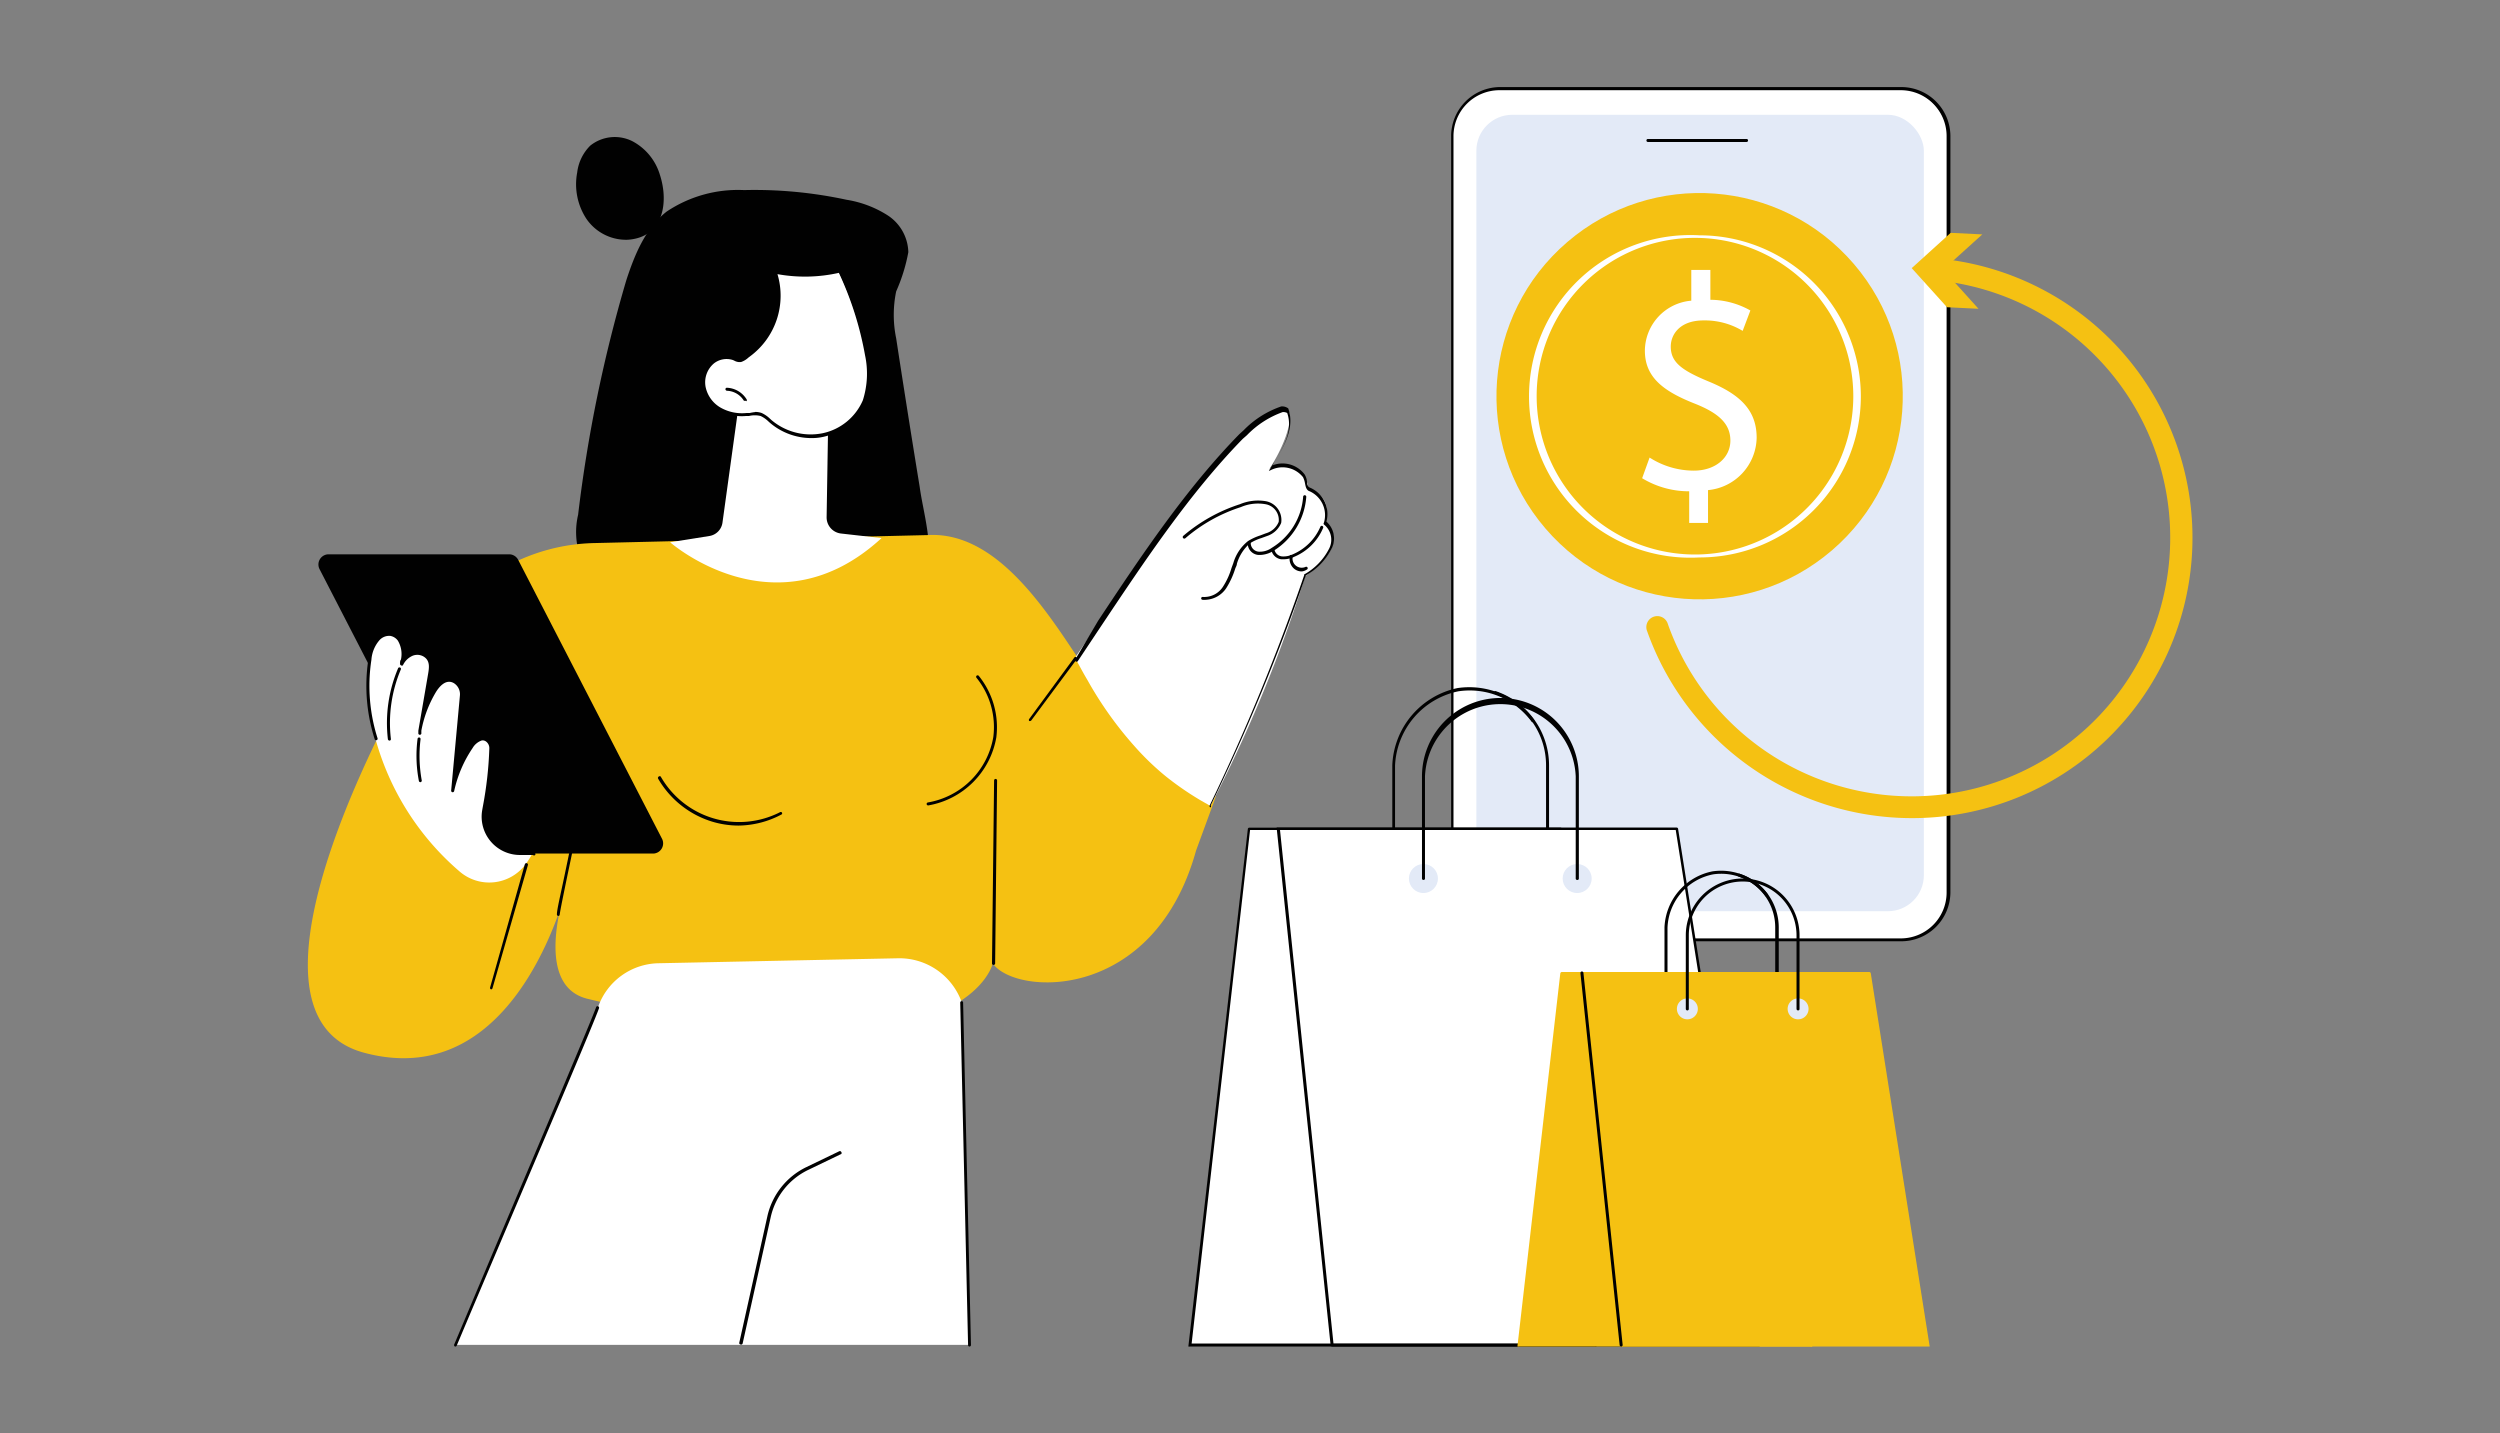 <svg xmlns="http://www.w3.org/2000/svg" viewBox="0 0 191.23 109.65"><rect x="0" y="0" width="191.23" height="109.65" fill="#808080" stroke="none"/><defs><style>.cls-1{fill:#fff;}.cls-2{fill:#010101;}.cls-3{fill:#e3eaf7;}.cls-4{fill:#f5c112;}.cls-5{fill:none;}</style></defs><g id="Camada_2" data-name="Camada 2"><g id="Camada_1-2" data-name="Camada 1"><g id="Cashback"><rect class="cls-1" x="111.06" y="6.78" width="37.96" height="65.12" rx="3.63"/><path class="cls-2" d="M145.39,72H114.7A3.76,3.76,0,0,1,111,68.27V10.41a3.76,3.76,0,0,1,3.75-3.75h30.69a3.76,3.76,0,0,1,3.75,3.75V68.27A3.76,3.76,0,0,1,145.39,72ZM114.7,6.9a3.52,3.52,0,0,0-3.52,3.51V68.27a3.52,3.52,0,0,0,3.52,3.51h30.69a3.51,3.51,0,0,0,3.51-3.51V10.41a3.51,3.51,0,0,0-3.51-3.51Z"/><rect class="cls-3" x="112.93" y="8.78" width="34.23" height="60.92" rx="2.75"/><path class="cls-2" d="M133.6,10.86h-7.55a.11.11,0,0,1-.11-.12.11.11,0,0,1,.11-.11h7.55a.11.11,0,0,1,.11.11A.11.11,0,0,1,133.6,10.86Z"/><path class="cls-4" d="M146.23,62.58A21.5,21.5,0,0,1,126,48.3a.84.84,0,1,1,1.58-.56,19.78,19.78,0,1,0,20.49-26.3.85.85,0,0,1-.76-.92.83.83,0,0,1,.91-.75,21.45,21.45,0,0,1-2,42.81Z"/><polygon class="cls-4" points="151.34 23.62 148.64 20.63 151.63 17.93 149.21 17.81 146.23 20.51 148.93 23.5 151.34 23.62"/><ellipse class="cls-4" cx="130.01" cy="30.3" rx="15.54" ry="15.54" transform="translate(11.63 92.01) rotate(-40.65)"/><path class="cls-1" d="M130,42.64h0A12.34,12.34,0,1,1,130,18h0A12.34,12.34,0,0,1,142.34,30.3h0A12.33,12.33,0,0,1,130,42.64Zm0-24.44a12.11,12.11,0,1,0,0,24.21h0a12.11,12.11,0,0,0,0-24.21Z"/><path class="cls-1" d="M129.21,40V37.58a6.9,6.9,0,0,1-3.6-1l.57-1.58a6.28,6.28,0,0,0,3.38,1c1.67,0,2.8-1,2.8-2.3s-.92-2.1-2.66-2.8c-2.4-.94-3.88-2-3.88-4.07A3.87,3.87,0,0,1,129.37,23V20.65h1.46v2.28a6.32,6.32,0,0,1,3.06.82l-.59,1.56a5.6,5.6,0,0,0-3-.8c-1.81,0-2.5,1.08-2.5,2,0,1.22.87,1.83,2.92,2.68,2.42,1,3.65,2.21,3.65,4.3a4.1,4.1,0,0,1-3.72,4V40Z"/><path class="cls-2" d="M118.38,70.17a.12.12,0,0,1-.12-.12V58.54a5.74,5.74,0,0,0-3.92-5.45.11.11,0,0,1-.07-.15.12.12,0,0,1,.15-.07,6,6,0,0,1,4.07,5.67V70.05A.12.12,0,0,1,118.38,70.17Z"/><path class="cls-2" d="M106.62,70.17a.12.12,0,0,1-.12-.12V58.54a6.29,6.29,0,0,1,5-5.91,6.16,6.16,0,0,1,5.83,2.42.11.11,0,0,1,0,.16.12.12,0,0,1-.17,0,5.89,5.89,0,0,0-5.61-2.33,6.07,6.07,0,0,0-4.84,5.69v11.5A.12.12,0,0,1,106.62,70.17Z"/><polygon class="cls-1" points="121.95 102.87 101.9 102.87 96.13 102.87 90.97 102.87 95.51 63.37 119.31 63.37 121.95 102.87"/><path class="cls-2" d="M122,103H91a.13.13,0,0,1-.09,0,.16.16,0,0,1,0-.09l4.54-39.5a.11.11,0,0,1,.11-.1h23.8a.1.1,0,0,1,.11.1l2.65,39.5a.14.14,0,0,1,0,.09A.18.18,0,0,1,122,103Zm-30.85-.23h30.73L119.2,63.49H95.62Z"/><polygon class="cls-1" points="134.52 102.87 101.9 102.87 97.78 63.37 128.28 63.37 134.52 102.87"/><path class="cls-2" d="M134.52,103H101.9a.13.13,0,0,1-.12-.11l-4.12-39.5a.16.16,0,0,1,0-.09.14.14,0,0,1,.09,0h30.5a.12.12,0,0,1,.11.09l6.24,39.5a.12.12,0,0,1,0,.1A.18.18,0,0,1,134.52,103ZM102,102.76h32.38l-6.2-39.27H97.91Z"/><circle class="cls-3" cx="120.64" cy="67.2" r="1.11"/><circle class="cls-3" cx="108.88" cy="67.2" r="1.11"/><path class="cls-2" d="M120.64,67.31a.11.11,0,0,1-.11-.11V59.39a5.77,5.77,0,0,0-11.53,0V67.2a.11.11,0,0,1-.12.11.11.11,0,0,1-.11-.11V59.39a6,6,0,0,1,12,0V67.2A.11.11,0,0,1,120.64,67.31Z"/><path class="cls-2" d="M135.9,79.35a.12.12,0,0,1-.11-.12V70.94a4.1,4.1,0,0,0-2.8-3.89.12.12,0,0,1-.07-.15.11.11,0,0,1,.14-.07,4.33,4.33,0,0,1,3,4.11v8.29A.12.12,0,0,1,135.9,79.35Z"/><path class="cls-2" d="M127.43,79.35a.12.12,0,0,1-.11-.12V70.94A4.56,4.56,0,0,1,131,66.65a4.46,4.46,0,0,1,4.23,1.76.11.11,0,1,1-.18.14,4.22,4.22,0,0,0-4-1.67A4.32,4.32,0,0,0,127.55,71v8.28A.12.12,0,0,1,127.43,79.35Z"/><polygon class="cls-4" points="138.48 102.87 124.03 102.87 119.88 102.87 116.17 102.87 119.44 74.42 136.57 74.42 138.48 102.87"/><path class="cls-4" d="M138.48,103H116.17a.13.13,0,0,1-.09,0,.16.16,0,0,1,0-.09l3.27-28.45a.13.13,0,0,1,.11-.11h17.14a.13.13,0,0,1,.12.11l1.9,28.45a.1.1,0,0,1,0,.09A.12.12,0,0,1,138.48,103Zm-22.18-.23h22l-1.88-28.22H119.54Z"/><polygon class="cls-4" points="147.53 102.87 124.03 102.87 121.07 74.42 143.03 74.42 147.53 102.87"/><path class="cls-4" d="M147.53,103H124a.13.13,0,0,1-.11-.11l-3-28.45a.16.16,0,0,1,0-.09.13.13,0,0,1,.09,0h22a.13.13,0,0,1,.12.1l4.49,28.45a.12.12,0,0,1,0,.1A.15.15,0,0,1,147.53,103Zm-23.39-.23h23.25l-4.46-28.22H121.19Z"/><path class="cls-2" d="M124,103a.13.13,0,0,1-.11-.11l-3-28.45a.12.12,0,0,1,.1-.13.12.12,0,0,1,.13.11l3,28.45a.12.12,0,0,1-.1.13Z"/><path class="cls-3" d="M136.74,77.17a.8.8,0,1,0,1.6,0,.8.8,0,1,0-1.6,0Z"/><path class="cls-3" d="M128.27,77.17a.8.8,0,1,0,1.6,0,.8.8,0,1,0-1.6,0Z"/><path class="cls-2" d="M137.54,77.29a.12.12,0,0,1-.12-.12V71.55a4.12,4.12,0,0,0-8.24,0v5.62a.11.11,0,0,1-.11.12.12.12,0,0,1-.12-.12V71.55a4.35,4.35,0,0,1,8.7,0v5.62A.11.11,0,0,1,137.54,77.29Z"/><path class="cls-2" d="M50.47,13.35a4.29,4.29,0,0,0-2.12-2.56,3,3,0,0,0-3.2.35,3.48,3.48,0,0,0-1,2.06,4.81,4.81,0,0,0,.7,3.53A3.68,3.68,0,0,0,48,18.34C50.74,18.17,51.18,15.51,50.47,13.35Z"/><path class="cls-2" d="M68.55,25.88a8.87,8.87,0,0,1,0-3.59,13.28,13.28,0,0,0,.93-3,3.46,3.46,0,0,0-1.6-2.83,8.26,8.26,0,0,0-3.13-1.18,33.3,33.3,0,0,0-7.84-.74A9.8,9.8,0,0,0,51,16.18c-1.63,1.27-2.46,3.31-3.1,5.28a108.73,108.73,0,0,0-3.68,17.92,5.74,5.74,0,0,0,.1,3c.54,1.31,2,2,3.27,2.47a43.75,43.75,0,0,0,17.58,2,8.78,8.78,0,0,0,4.18-1c2.86-1.8,1.36-5.92,1-8.6Q69.42,31.56,68.55,25.88Z"/><path class="cls-4" d="M27.83,80.52C40,83.81,43.62,66.91,43.62,66.91s-3.27,8.37,1.32,9.49c28.78,7,31-2.7,31-2.7,1.74,2.47,12.32,3,15.55-8.64L93,60.94,86.7,53.85c-2.38,3.34-7.07-13.45-15.76-12.92l-25.48.61A14.74,14.74,0,0,0,33.58,48C30.65,52.33,16.61,77.48,27.83,80.52Z"/><path class="cls-2" d="M56.48,63.15a7,7,0,0,1-2-.3,7.22,7.22,0,0,1-4.14-3.29.12.12,0,0,1,.05-.16.11.11,0,0,1,.15,0,6.9,6.9,0,0,0,9.1,2.74.12.12,0,0,1,.16,0,.11.11,0,0,1,0,.15A7.14,7.14,0,0,1,56.48,63.15Z"/><path class="cls-2" d="M71,61.61a.12.12,0,0,1-.12-.1.12.12,0,0,1,.1-.13,6.13,6.13,0,0,0,5-5,6,6,0,0,0-1.29-4.54.11.11,0,0,1,.18-.14,6.25,6.25,0,0,1,1.34,4.71A6.39,6.39,0,0,1,71,61.61Z"/><path class="cls-2" d="M42.7,70.06h0a.11.11,0,0,1-.1-.13c0-.36.28-1.51.59-3,.65-3.1,1.63-7.8,1.47-8.55a3.41,3.41,0,0,0-2-2.52.11.11,0,0,1-.07-.14.11.11,0,0,1,.15-.07,3.57,3.57,0,0,1,2.13,2.68c.18.8-.77,5.34-1.47,8.65-.3,1.46-.54,2.61-.59,3A.1.1,0,0,1,42.7,70.06Z"/><path class="cls-2" d="M50,65.29H36.14a.78.78,0,0,1-.7-.43l-11-21.33a.78.78,0,0,1,.7-1.13H38.94a.78.78,0,0,1,.7.43l11,21.33A.78.78,0,0,1,50,65.29Z"/><path class="cls-1" d="M37,62a31.15,31.15,0,0,0,.55-4.78.75.75,0,0,0-.29-.61c-.45-.33-.93.11-1.21.52a9.75,9.75,0,0,0-1.43,3.33c.23-2.42.45-4.85.68-7.27a1.11,1.11,0,0,0-.53-1.06c-.66-.37-1.22.22-1.55.77a9,9,0,0,0-1.15,3.18c.27-1.53.53-3.06.79-4.59a1.33,1.33,0,0,0-.21-1.28,1,1,0,0,0-1.24-.16,1.61,1.61,0,0,0-.7.72,2.82,2.82,0,0,0,.07-.31c.15-.78-.11-1.79-.92-1.9a1.15,1.15,0,0,0-1,.36,2.74,2.74,0,0,0-.62,1.53,13.43,13.43,0,0,0,.48,6.07,20.54,20.54,0,0,0,6.41,10.12,3.47,3.47,0,0,0,5.06-.51,7.35,7.35,0,0,0,.54-.85h-1A2.83,2.83,0,0,1,37,62Z"/><path class="cls-2" d="M40.77,65.4h-1A2.93,2.93,0,0,1,36.88,62l.06-.34a28.59,28.59,0,0,0,.49-4.42.63.63,0,0,0-.24-.51.43.43,0,0,0-.34-.09,1.3,1.3,0,0,0-.7.58,9.43,9.43,0,0,0-1.41,3.29.12.12,0,0,1-.13.09.12.12,0,0,1-.1-.13l.67-7.27a1,1,0,0,0-.47-.95c-.62-.35-1.14.31-1.39.73a8.91,8.91,0,0,0-1.09,2.91l0,.23a.12.12,0,0,1-.23,0c0-.08,0-.15,0-.23l.75-4.36c.08-.47.12-.88-.18-1.18a.94.94,0,0,0-1.11-.14,1.46,1.46,0,0,0-.64.68.12.12,0,0,1-.15,0,.12.12,0,0,1-.07-.13c0-.12,0-.22.07-.31A2,2,0,0,0,30.43,49a.91.91,0,0,0-.58-.36A1,1,0,0,0,29,49a2.56,2.56,0,0,0-.59,1.47,13.18,13.18,0,0,0,.47,6,.12.12,0,0,1-.08.15.11.11,0,0,1-.14-.08,13.39,13.39,0,0,1-.48-6.12,2.78,2.78,0,0,1,.65-1.59,1.25,1.25,0,0,1,1.06-.4,1,1,0,0,1,.73.46,2,2,0,0,1,.31,1.37,1.92,1.92,0,0,1,.43-.32,1.17,1.17,0,0,1,1.39.18A1.5,1.5,0,0,1,33,51.52L32.55,54a10.86,10.86,0,0,1,.57-1.13c.5-.84,1.12-1.14,1.71-.81a1.18,1.18,0,0,1,.58,1.17l-.56,6A10.13,10.13,0,0,1,36,57.08a1.55,1.55,0,0,1,.86-.68.66.66,0,0,1,.52.13.88.88,0,0,1,.34.7,30.29,30.29,0,0,1-.5,4.46l-.06.34a2.69,2.69,0,0,0,.61,2.19,2.74,2.74,0,0,0,2.07,1h1a.12.12,0,0,1,.12.12A.11.11,0,0,1,40.77,65.4Z"/><path class="cls-2" d="M29.79,56.65a.13.13,0,0,1-.12-.11,10.71,10.71,0,0,1,.78-5.42.11.11,0,0,1,.15-.06.11.11,0,0,1,.06.15,10.5,10.5,0,0,0-.76,5.31.11.11,0,0,1-.1.13Z"/><path class="cls-2" d="M32.15,59.83a.12.12,0,0,1-.11-.1,10.17,10.17,0,0,1-.1-3.21.12.12,0,0,1,.13-.11.12.12,0,0,1,.1.13,10.4,10.4,0,0,0,.09,3.15.12.12,0,0,1-.09.14Z"/><path class="cls-2" d="M37.56,75.68h0a.12.12,0,0,1-.07-.15l2.66-9.43a.12.12,0,0,1,.15-.07.11.11,0,0,1,.08.14L37.67,75.6A.12.12,0,0,1,37.56,75.68Z"/><path class="cls-1" d="M83.17,52A28.38,28.38,0,0,0,86.8,57.1a20.45,20.45,0,0,0,2.37,2.28,23.09,23.09,0,0,0,2.65,1.83l.77.44a109.54,109.54,0,0,0,7.25-17.58c3.69-2.67,1.55-4.07,1.55-4.07.58-2.31-1.29-2.51-1.29-2.51a2,2,0,0,0-3-1.63c2-3,3-7.84-2.87-1.76-3.48,3.6-7.94,10.27-12,16.21C82.55,50.89,82.85,51.47,83.17,52Z"/><path class="cls-2" d="M92.59,61.76h0a.11.11,0,0,1-.06-.15A160.09,160.09,0,0,0,99.76,44a.09.09,0,0,1,0-.06,4.68,4.68,0,0,0,1.92-2,1.49,1.49,0,0,0-.41-1.82.11.11,0,0,1,0-.14,2,2,0,0,0-1.09-2.4c-.26-.08-.31-.36-.36-.62a1.66,1.66,0,0,0-.15-.46,2,2,0,0,0-2.54-.5h-.07l0,0h0l0,0h0l0,0h0a.11.11,0,0,1,0,0h0a0,0,0,0,1,0,0c.06-.09.12-.18.17-.27.81-1.27,1.73-2.7,1.23-4.14a.67.67,0,0,0-.34-.07,7.16,7.16,0,0,0-2.74,1.77l-.32.28c-4.06,4.16-7.47,9.29-10.78,14.24l-1.85,2.78a.12.12,0,0,1-.19-.13L84,47.48c3.31-5,6.73-10.11,10.81-14.28l.32-.29A7.3,7.3,0,0,1,98,31.09h0a.77.77,0,0,1,.54.15.05.05,0,0,1,0,0c.52,1.45-.3,2.89-1.06,4.09h0s-.06.15-.13.26a2.12,2.12,0,0,1,2.45.71,1.42,1.42,0,0,1,.18.55c0,.25.09.4.22.45a2.19,2.19,0,0,1,1.26,2.6,1.72,1.72,0,0,1,.43,2,4.83,4.83,0,0,1-2,2.11,160.88,160.88,0,0,1-7.28,17.6A.1.1,0,0,1,92.59,61.76Z"/><path class="cls-2" d="M92.24,45.88a1.07,1.07,0,0,1-.25,0,.11.11,0,1,1,0-.22,1.7,1.7,0,0,0,1.57-.8,5.45,5.45,0,0,0,.64-1.41l.14-.38a3.34,3.34,0,0,1,1.12-1.68,4.12,4.12,0,0,1,.93-.43l.42-.16a1.51,1.51,0,0,0,1-.88,1.22,1.22,0,0,0-1-1.35,3.32,3.32,0,0,0-1.9.22,12.26,12.26,0,0,0-4.24,2.38.12.12,0,1,1-.16-.18,12.67,12.67,0,0,1,4.33-2.42,3.59,3.59,0,0,1,2-.23A1.46,1.46,0,0,1,98,40a1.76,1.76,0,0,1-1.08,1l-.44.16a3.63,3.63,0,0,0-.87.4,3.29,3.29,0,0,0-1,1.57c0,.13-.09.25-.13.38A6.28,6.28,0,0,1,93.79,45,2,2,0,0,1,92.24,45.88Z"/><path class="cls-2" d="M96.4,42.45h-.14a.89.89,0,0,1-.82-.87.12.12,0,1,1,.23,0,.67.67,0,0,0,.62.62,1.58,1.58,0,0,0,1-.3A5,5,0,0,0,99.68,38a.12.12,0,0,1,.24,0,5.32,5.32,0,0,1-2.5,4.13A2.06,2.06,0,0,1,96.4,42.45Z"/><path class="cls-2" d="M98.21,42.78l-.2,0a.88.88,0,0,1-.75-.66.12.12,0,0,1,.09-.14.12.12,0,0,1,.14.09.66.66,0,0,0,.56.49,1.65,1.65,0,0,0,.84-.16A4,4,0,0,0,101,40.29a.11.11,0,1,1,.21.09A4.14,4.14,0,0,1,99,42.59,1.88,1.88,0,0,1,98.21,42.78Z"/><path class="cls-2" d="M99.57,43.71a.92.92,0,0,1-.57-.2,1,1,0,0,1-.35-.91.12.12,0,1,1,.23,0,.69.69,0,0,0,.26.68.71.71,0,0,0,.73.08.11.11,0,0,1,.09.21A.86.86,0,0,1,99.57,43.71Z"/><path class="cls-2" d="M78.8,55.15a.09.09,0,0,1-.07,0,.12.12,0,0,1,0-.16l3.46-4.71a.11.11,0,0,1,.16,0,.12.12,0,0,1,0,.16L78.89,55.1A.12.12,0,0,1,78.8,55.15Z"/><path class="cls-2" d="M76,73.81h0a.12.12,0,0,1-.12-.11l.16-14a.12.12,0,0,1,.12-.12h0a.12.12,0,0,1,.11.12l-.15,14A.12.12,0,0,1,76,73.81Z"/><path class="cls-1" d="M56.61,30.23,55.26,40a1.2,1.2,0,0,1-1,1l-3,.48s8.09,7.12,16.17-.32l-3.1-.35a1.24,1.24,0,0,1-1.1-1.25l.13-8S62.67,26.21,56.61,30.23Z"/><path class="cls-1" d="M54.5,27.7a2,2,0,0,0-.69,1.9A2.52,2.52,0,0,0,55,31.28a3.37,3.37,0,0,0,2,.42,2.57,2.57,0,0,1,1.17,0,2.48,2.48,0,0,1,.73.53,4.76,4.76,0,0,0,4,1.06,4.4,4.4,0,0,0,3.16-2.64,6.76,6.76,0,0,0,.18-3.49,25.63,25.63,0,0,0-2.1-6.43,11.59,11.59,0,0,1-4.94.07,5.67,5.67,0,0,1-2,6.36,2.52,2.52,0,0,1-.63.41c-.26.05-.42-.12-.69-.19A1.7,1.7,0,0,0,54.5,27.7Z"/><path class="cls-2" d="M62.06,33.51a4.89,4.89,0,0,1-3.19-1.19l-.11-.1a2.16,2.16,0,0,0-.58-.4,1.9,1.9,0,0,0-.89,0l-.22,0A3.55,3.55,0,0,1,55,31.38a2.69,2.69,0,0,1-1.26-1.76,2.14,2.14,0,0,1,.73-2h0A1.85,1.85,0,0,1,56,27.28a1.49,1.49,0,0,1,.28.11.51.51,0,0,0,.35.07,1.5,1.5,0,0,0,.47-.29l.12-.1A5.55,5.55,0,0,0,59,24.73a5.63,5.63,0,0,0,.12-3.88.09.09,0,0,1,0-.11.12.12,0,0,1,.11,0,11.68,11.68,0,0,0,4.89-.07.1.1,0,0,1,.13.06,25.78,25.78,0,0,1,2.11,6.46,6.85,6.85,0,0,1-.19,3.55A4.5,4.5,0,0,1,63,33.41,4,4,0,0,1,62.06,33.51Zm-4.3-2a1.45,1.45,0,0,1,.5.08,2.29,2.29,0,0,1,.65.45l.11.1a4.65,4.65,0,0,0,3.9,1A4.32,4.32,0,0,0,66,30.62a6.72,6.72,0,0,0,.17-3.44,25.41,25.41,0,0,0-2-6.31,11.81,11.81,0,0,1-4.7.1,5.77,5.77,0,0,1-2.1,6.29l-.12.09a1.56,1.56,0,0,1-.56.34.82.82,0,0,1-.5-.09.92.92,0,0,0-.23-.09,1.57,1.57,0,0,0-1.34.28h0a1.89,1.89,0,0,0-.65,1.79,2.38,2.38,0,0,0,1.15,1.6,3.32,3.32,0,0,0,2,.41l.23,0A4,4,0,0,1,57.76,31.52ZM54.5,27.7Z"/><path class="cls-2" d="M57,30.65a.12.12,0,0,1-.1,0,1.59,1.59,0,0,0-1.3-.76.13.13,0,0,1-.11-.12.11.11,0,0,1,.12-.11,1.86,1.86,0,0,1,1.49.87.13.13,0,0,1,0,.16Z"/><path class="cls-1" d="M74.16,102.87l-.59-26.19a5.07,5.07,0,0,0-4.88-3.38l-18.29.38a5,5,0,0,0-4.67,3.4c-.45,1.29-7.11,16.89-10.88,25.79Z"/><path class="cls-2" d="M34.85,103H34.8a.13.13,0,0,1-.06-.15L38,95.11c3.4-8,7.26-17.11,7.6-18.07a.11.11,0,0,1,.14-.07.12.12,0,0,1,.08.15c-.34,1-4.2,10.06-7.61,18.08-1.18,2.78-2.32,5.46-3.27,7.72A.14.14,0,0,1,34.85,103Z"/><path class="cls-2" d="M74.16,103a.11.11,0,0,1-.11-.12l-.6-26.18a.11.11,0,0,1,.11-.12h0a.11.11,0,0,1,.11.11l.6,26.19a.12.12,0,0,1-.11.12Z"/><path class="cls-2" d="M56.64,102.84h0a.11.11,0,0,1-.09-.14l2.14-9.63a5.51,5.51,0,0,1,3-3.8l2.51-1.21a.11.11,0,0,1,.15.06.11.11,0,0,1,0,.15l-2.51,1.21a5.28,5.28,0,0,0-2.89,3.64l-2.14,9.63A.12.12,0,0,1,56.64,102.84Z"/></g><rect class="cls-5" width="191.23" height="109.65"/></g></g></svg>